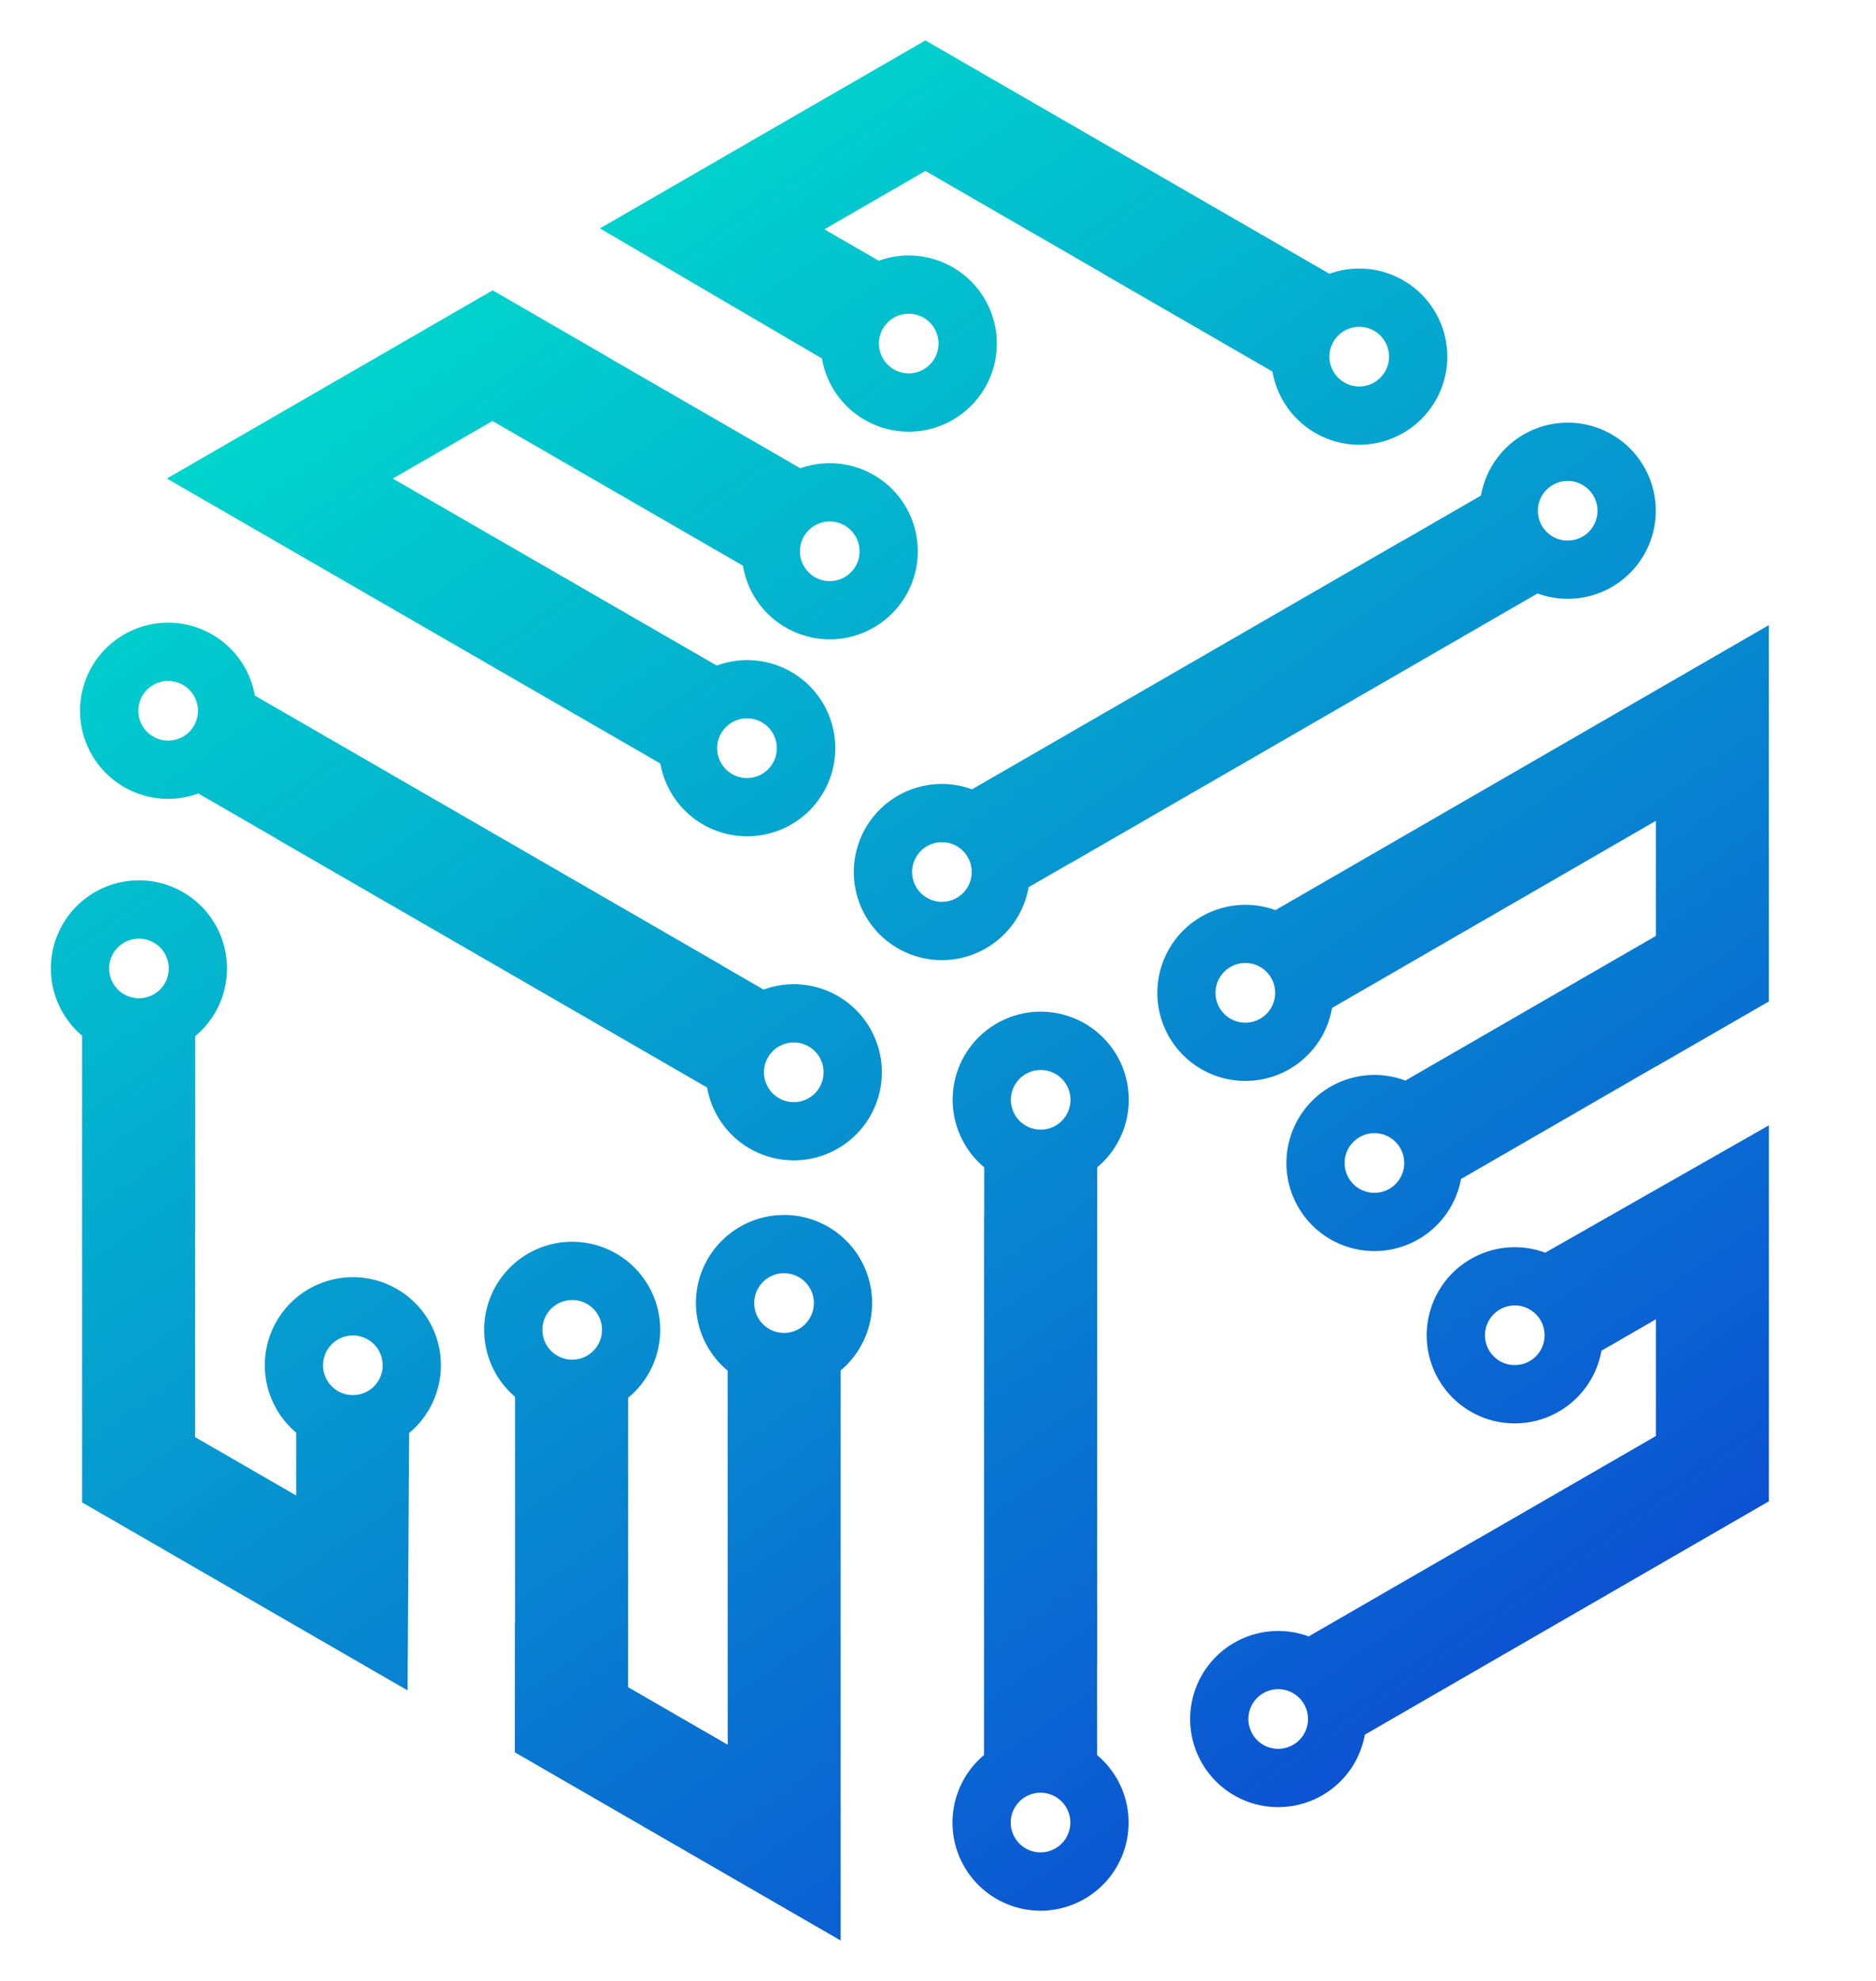 <svg id="Calque_1" data-name="Calque 1" xmlns="http://www.w3.org/2000/svg" xmlns:xlink="http://www.w3.org/1999/xlink" width="270" height="285" viewBox="0 0 270 285">
  <defs>
    <style>
      .cls-1 {
        fill: #343c3f;
      }

      .cls-2 {
        fill: url(#Dégradé_sans_nom_3);
      }

      .cls-3 {
        fill: url(#Dégradé_sans_nom_3-2);
      }

      .cls-4 {
        fill: url(#Dégradé_sans_nom_3-3);
      }

      .cls-5 {
        fill: url(#Dégradé_sans_nom_3-4);
      }

      .cls-6 {
        fill: url(#Dégradé_sans_nom_3-5);
      }

      .cls-7 {
        fill: url(#Dégradé_sans_nom_3-6);
      }

      .cls-8 {
        fill: url(#Dégradé_sans_nom_3-7);
      }

      .cls-9 {
        fill: url(#Dégradé_sans_nom_3-8);
      }

      .cls-10 {
        fill: url(#Dégradé_sans_nom_3-9);
      }

      .cls-11 {
        fill: url(#Dégradé_sans_nom_3-10);
      }

      .cls-12 {
        fill: url(#Dégradé_sans_nom_3-11);
      }

      .cls-13 {
        fill: url(#linear-gradient);
      }

      .cls-14 {
        fill: url(#linear-gradient-2);
      }

      .cls-15 {
        fill: url(#linear-gradient-3);
      }

      .cls-16 {
        fill: url(#linear-gradient-4);
      }

      .cls-17 {
        fill: url(#linear-gradient-5);
      }

      .cls-18 {
        fill: url(#linear-gradient-6);
      }

      .cls-19 {
        fill: url(#linear-gradient-7);
      }

      .cls-20 {
        fill: url(#linear-gradient-8);
      }

      .cls-21 {
        fill: url(#linear-gradient-9);
      }
    </style>
    <linearGradient id="Dégradé_sans_nom_3" data-name="Dégradé sans nom 3" x1="282.716" y1="210.693" x2="321.401" y2="210.693" gradientUnits="userSpaceOnUse">
      <stop offset="0" stop-color="#0d46d3"/>
      <stop offset="0.236" stop-color="#0d46d3"/>
    </linearGradient>
    <linearGradient id="Dégradé_sans_nom_3-2" x1="326.694" y1="215.084" x2="363.097" y2="215.084" xlink:href="#Dégradé_sans_nom_3"/>
    <linearGradient id="Dégradé_sans_nom_3-3" x1="365.184" y1="215.472" x2="400.446" y2="215.472" xlink:href="#Dégradé_sans_nom_3"/>
    <linearGradient id="Dégradé_sans_nom_3-4" x1="400.25" y1="215.084" x2="436.652" y2="215.084" xlink:href="#Dégradé_sans_nom_3"/>
    <linearGradient id="Dégradé_sans_nom_3-5" x1="444.81" y1="208.82" x2="451.914" y2="208.82" xlink:href="#Dégradé_sans_nom_3"/>
    <linearGradient id="Dégradé_sans_nom_3-6" x1="459.34" y1="215.407" x2="494.602" y2="215.407" xlink:href="#Dégradé_sans_nom_3"/>
    <linearGradient id="Dégradé_sans_nom_3-7" x1="499.572" y1="222.414" x2="539.484" y2="222.414" xlink:href="#Dégradé_sans_nom_3"/>
    <linearGradient id="Dégradé_sans_nom_3-8" x1="546.327" y1="215.472" x2="594.571" y2="215.472" xlink:href="#Dégradé_sans_nom_3"/>
    <linearGradient id="Dégradé_sans_nom_3-9" x1="600.38" y1="215.084" x2="636.782" y2="215.084" xlink:href="#Dégradé_sans_nom_3"/>
    <linearGradient id="Dégradé_sans_nom_3-10" x1="644.488" y1="215.472" x2="676.522" y2="215.472" xlink:href="#Dégradé_sans_nom_3"/>
    <linearGradient id="Dégradé_sans_nom_3-11" x1="682.332" y1="212.182" x2="702.675" y2="212.182" xlink:href="#Dégradé_sans_nom_3"/>
    <linearGradient id="linear-gradient" x1="278.811" y1="227.888" x2="116.558" y2="-3.846" gradientUnits="userSpaceOnUse">
      <stop offset="0" stop-color="#0d46d3"/>
      <stop offset="1" stop-color="#00d8cd"/>
    </linearGradient>
    <linearGradient id="linear-gradient-2" x1="217.304" y1="270.954" x2="55.05" y2="39.22" xlink:href="#linear-gradient"/>
    <linearGradient id="linear-gradient-3" x1="273.239" y1="231.789" x2="110.986" y2="0.055" xlink:href="#linear-gradient"/>
    <linearGradient id="linear-gradient-4" x1="131.142" y1="331.282" x2="-31.111" y2="99.548" xlink:href="#linear-gradient"/>
    <linearGradient id="linear-gradient-5" x1="163.433" y1="308.672" x2="1.18" y2="76.938" xlink:href="#linear-gradient"/>
    <linearGradient id="linear-gradient-6" x1="184.975" y1="293.59" x2="22.721" y2="61.856" xlink:href="#linear-gradient"/>
    <linearGradient id="linear-gradient-7" x1="244.605" y1="251.838" x2="82.352" y2="20.104" xlink:href="#linear-gradient"/>
    <linearGradient id="linear-gradient-8" x1="284.467" y1="223.928" x2="122.214" y2="-7.806" xlink:href="#linear-gradient"/>
    <linearGradient id="linear-gradient-9" x1="200.519" y1="282.706" x2="38.266" y2="50.972" xlink:href="#linear-gradient"/>
  </defs>
  <title>Logo-JUMA</title>
  <g>
    <g>
      <path class="cls-13" d="M124.449,60.404a12.673,12.673,0,1,0,2.029-22.888l-7.832-4.523,14.544-8.396,25.545,14.751-.014.01L183.141,53.461a12.672,12.672,0,1,0,8.197-14.072l-58.152-33.574L121.473,12.581l-.008-.004L86.34,32.859l31.963,18.72A12.6,12.6,0,0,0,124.449,60.404Zm6.337-15.266a4.29,4.29,0,1,1-4.29,4.29A4.29,4.29,0,0,1,130.786,45.138Zm64.839,1.884a4.29,4.29,0,1,1-4.29,4.29A4.29,4.29,0,0,1,195.624,47.022Z"/>
      <path class="cls-14" d="M107.51,120.318a12.673,12.673,0,1,0-4.353-24.562L56.534,68.852l14.347-8.281,36.045,20.815a12.669,12.669,0,1,0,8.264-14.014l-28.043-16.191.019-.011L70.907,41.77,24.016,68.845l71.025,41.005A12.667,12.667,0,0,0,107.51,120.318Zm0-16.966a4.293,4.293,0,1,1-4.293,4.294A4.293,4.293,0,0,1,107.51,103.352ZM119.421,75.026a4.29,4.29,0,1,1-4.29,4.29A4.29,4.29,0,0,1,119.421,75.026Z"/>
      <path class="cls-15" d="M148.039,127.647l1.535-.887h0l4.509-2.603-.003.026,25.37-14.647,16.94-9.78,24.893-14.371a12.673,12.673,0,1,0-8.134-14.088l-1.535.887h-0l-9.684,5.591-.003-.023L181.738,89.408l-16.94,9.78L139.905,113.559a12.673,12.673,0,1,0,8.134,14.088Zm77.587-58.451a4.29,4.29,0,1,1-4.29,4.29A4.29,4.29,0,0,1,225.627,69.197Zm-90.064,60.552a4.29,4.29,0,1,1,4.29-4.29A4.29,4.29,0,0,1,135.563,129.748Z"/>
      <path class="cls-16" d="M50.787,183.753A12.668,12.668,0,0,0,42.625,206.114l-.001,9.044-14.543-8.397.002-29.498.015.007.003-28.2a12.672,12.672,0,1,0-16.285-.063l0,67.148,11.716,6.761 0.0.009,35.127,20.279.23-37.041a12.669,12.669,0,0,0-8.103-22.409ZM22.144,143.049a4.29,4.29,0,1,1,1.57-5.86A4.29,4.29,0,0,1,22.144,143.049Zm30.788,57.094a4.29,4.29,0,1,1,1.57-5.86A4.29,4.29,0,0,1,52.932,200.143Z"/>
      <path class="cls-17" d="M106.506,176.501a12.644,12.644,0,0,0-1.783,20.69l.012,53.828-14.345-8.284.004-41.624a12.669,12.669,0,1,0-16.268-.15l-0,32.381-.02-.011-.011,18.782,46.893,27.072-.001-82.013a12.667,12.667,0,0,0-14.481-20.671ZM84.498,195.041a4.29,4.29,0,1,1,1.57-5.86A4.29,4.29,0,0,1,84.498,195.041Zm30.491-3.846a4.293,4.293,0,1,1,1.571-5.865A4.293,4.293,0,0,1,114.989,191.195Z"/>
      <path class="cls-18" d="M120.58,143.3A12.611,12.611,0,0,0,109.9,142.376l-1.536-.886h-0l-4.509-2.604.024-.01L78.51,124.227,61.57,114.447,36.678,100.074a12.673,12.673,0,1,0-8.134,14.089l1.536.886 0.0 0,9.684,5.591-.018.013,20.189,11.657,16.94,9.781,24.892,14.372a12.671,12.671,0,1,0,18.813-13.164Zm-94.233-37.322a4.29,4.29,0,1,1,1.57-5.86A4.29,4.29,0,0,1,26.347,105.979Zm90.041,52.012a4.29,4.29,0,1,1,1.57-5.86A4.29,4.29,0,0,1,116.387,157.99Z"/>
      <path class="cls-19" d="M254.588,202.464l-.001-40.56-32.193,18.321a12.673,12.673,0,1,0,8.091,14.111l7.833-4.522-0,16.794-25.547,14.747-.001-.017-24.424,14.098a12.672,12.672,0,1,0,8.088,14.135l58.152-33.574-.003-13.527Zm-32.859-8.209a4.29,4.29,0,1,1-1.57-5.86A4.29,4.29,0,0,1,221.729,194.255Zm-34.051,55.21a4.29,4.29,0,1,1-1.57-5.86A4.29,4.29,0,0,1,187.679,249.465Z"/>
      <path class="cls-20" d="M190.21,149.18a12.622,12.622,0,0,0,1.498-4.162l46.61-26.925-.002,16.565-36.049,20.808a12.669,12.669,0,1,0,8.005,14.164l28.043-16.191v.023l16.271-9.381-.002-54.146-71.024,41.007a12.668,12.668,0,1,0,6.65,18.238Zm11.318,20.288a4.29,4.29,0,1,1-1.57-5.86A4.29,4.29,0,0,1,201.527,169.469Zm-26.011-28.772a4.293,4.293,0,1,1,1.571,5.865A4.293,4.293,0,0,1,175.516,140.697Z"/>
      <path class="cls-21" d="M157.892,239.55l.021.009.001-23.313.001-19.56.001-28.744a12.673,12.673,0,1,0-16.268 0l0,1.773-0.0 0-0,5.206-.021-.015-.001,29.295-0,19.56-.001,28.744a12.673,12.673,0,1,0,16.268-0l-0-1.773 0-0Zm-4.419,24.811A4.29,4.29,0,1,1,151.903,258.5,4.29,4.29,0,0,1,153.473,264.36Zm.023-103.983a4.29,4.29,0,1,1-1.57-5.86A4.29,4.29,0,0,1,153.496,160.377Z"/>
    </g>
  </g>
</svg>
